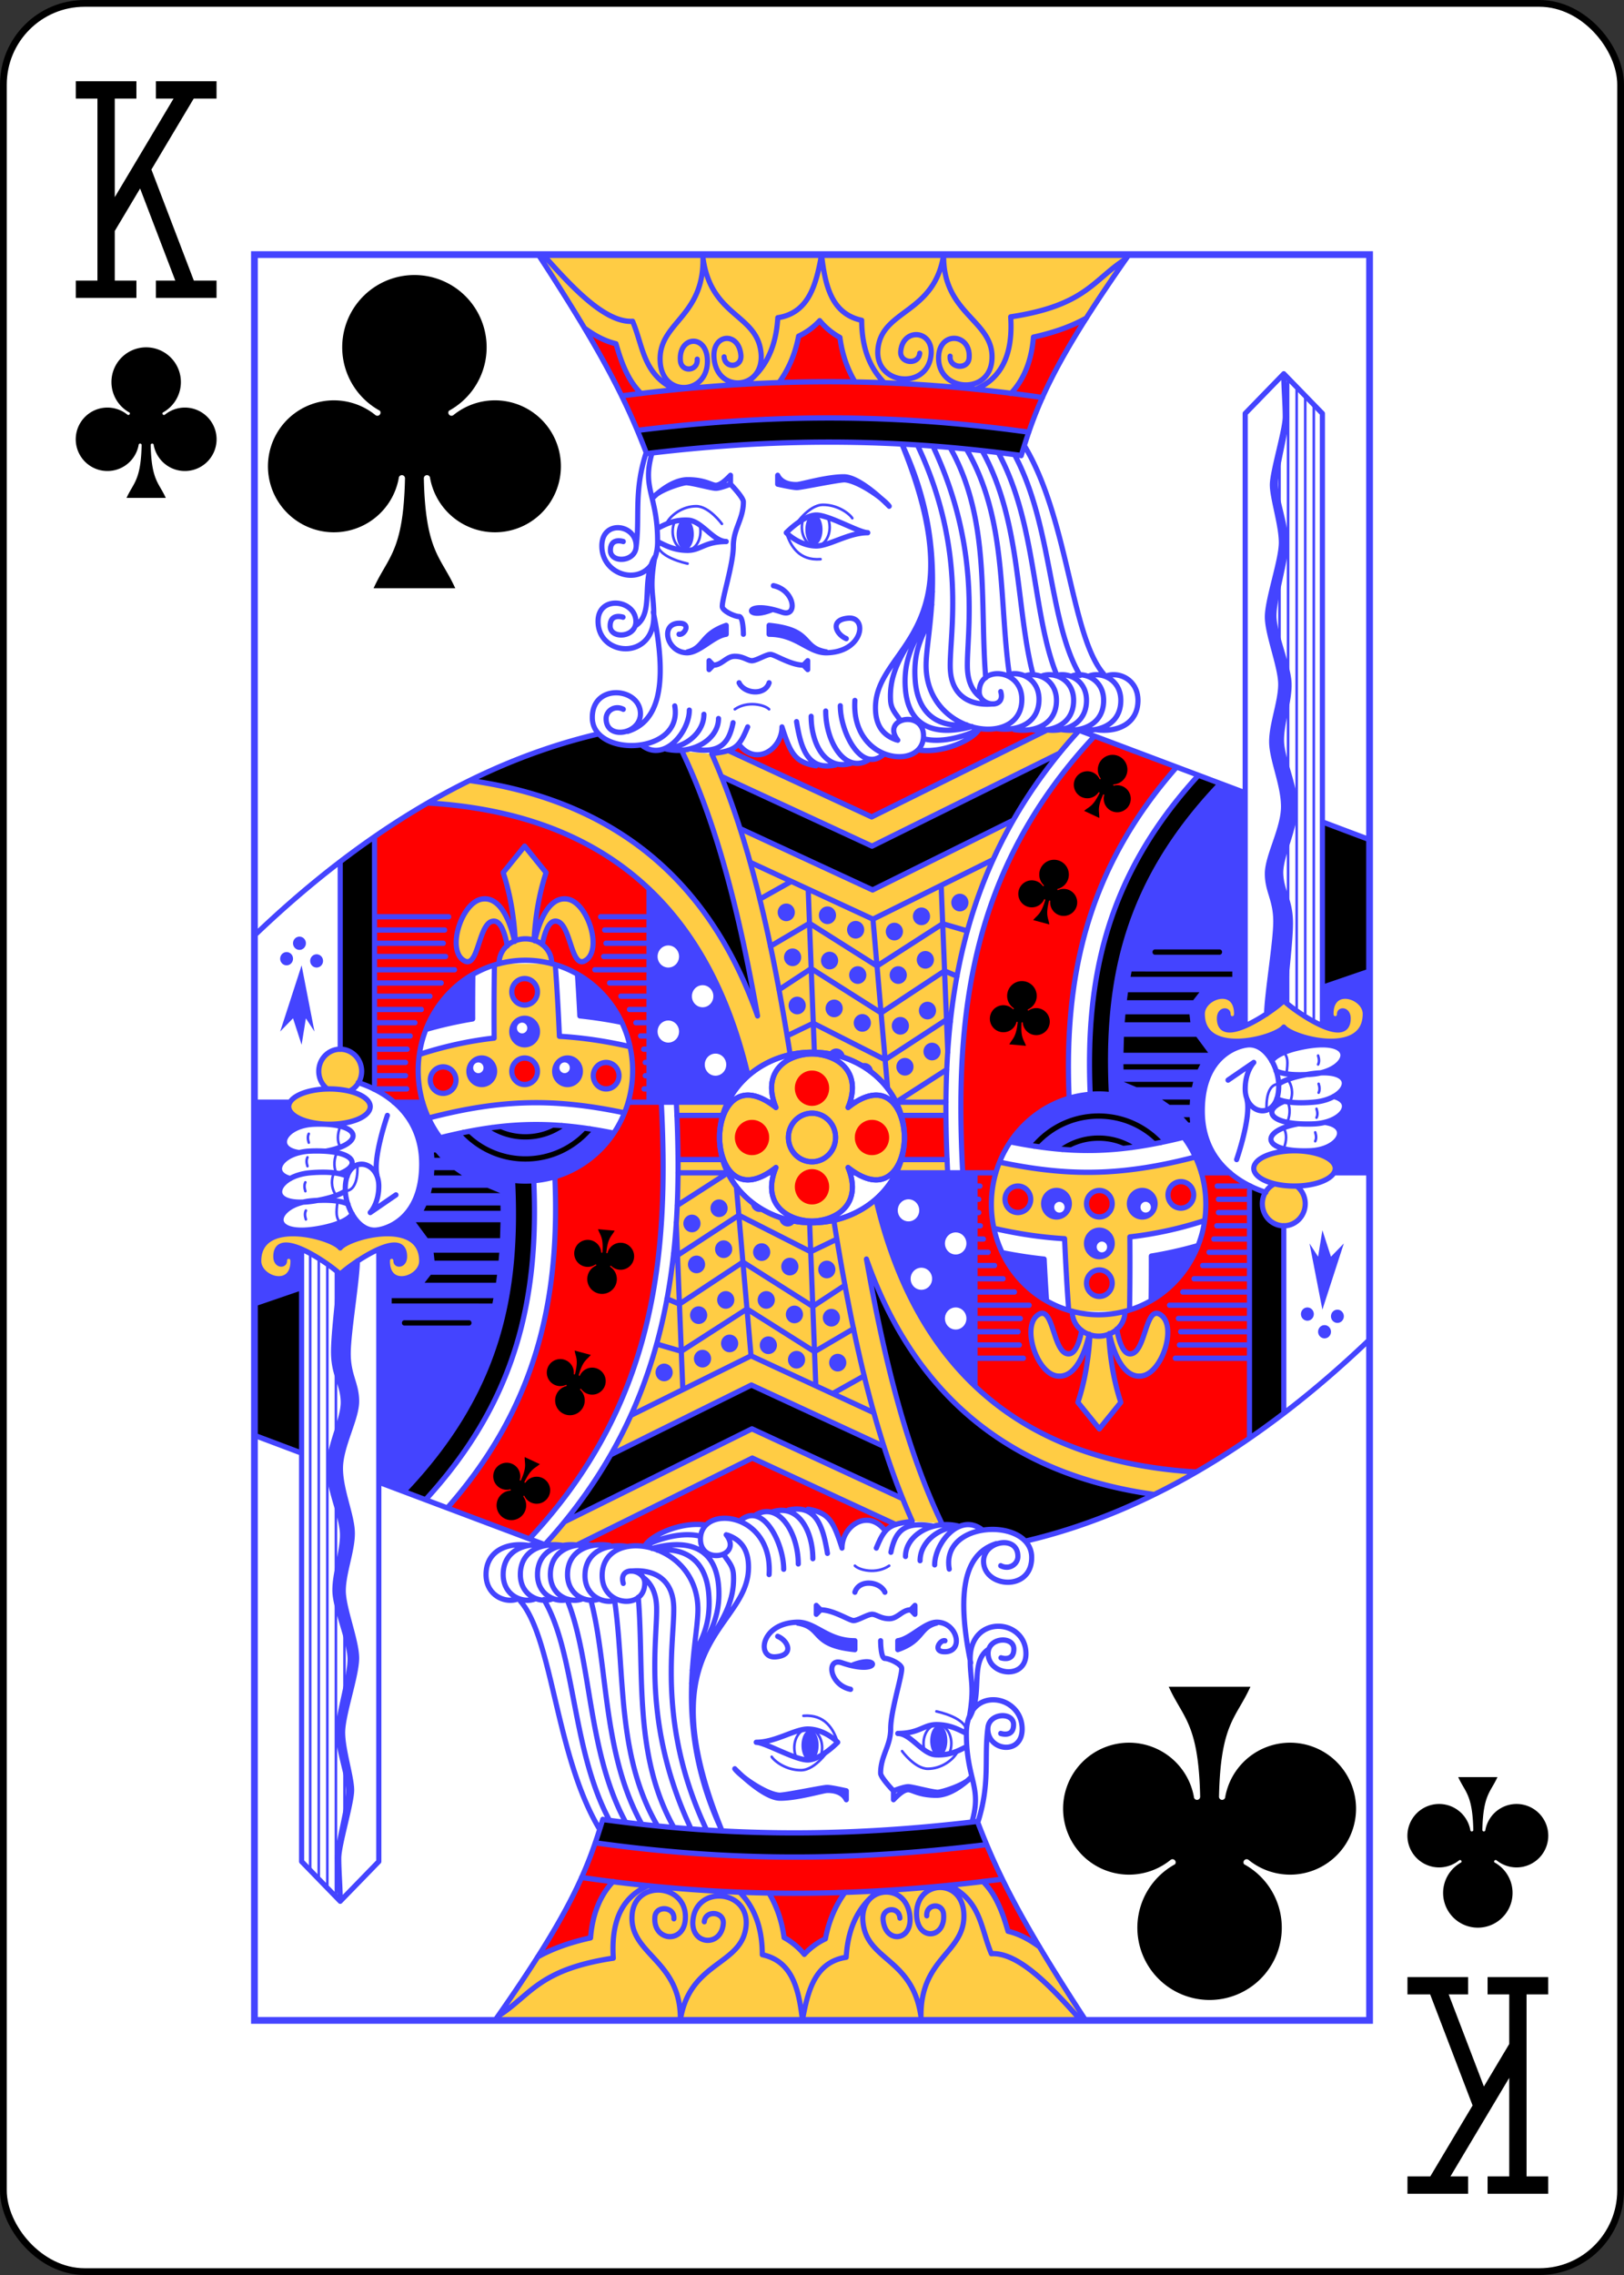 <svg xmlns="http://www.w3.org/2000/svg" xmlns:xlink="http://www.w3.org/1999/xlink" width="240" height="336" viewBox="-120 -168 240 336" preserveAspectRatio="none" class="card"><rect x="-120" y="-168" width="240" height="336" fill="#333333" stroke="none"/><defs><path id="i" d="M-82.4-130.4H82.4v260.8H-82.4z"/></defs><symbol id="h" viewBox="-500 -500 1000 1000" preserveAspectRatio="xMinYMid"><path d="M-285-460h200m-100 0v920m-100 0h200M85-460h200m-100 20l-355 595M85 460h200m-100-20L-10-70" stroke="#000" stroke-width="80" stroke-linecap="square" stroke-miterlimit="1.5" fill="none"/></symbol><symbol id="a" viewBox="-600 -600 1200 1200" preserveAspectRatio="xMinYMid"><path d="M30 150c5 235 55 250 100 350h-260c45-100 95-115 100-350a10 10 0 00-20 0 210 210 0 11-74-201 10 10 0 0014-14 230 230 0 11220 0 10 10 0 0014 14 210 210 0 11-74 201 10 10 0 00-20 0z"/></symbol><symbol id="b" preserveAspectRatio="none" viewBox="0 0 1300 2000"><path fill="#FC4" d="M315.885 799.273c-12.563 0-24.692 1.854-36.106 5.372-.482 27.81-.564 55.372-.33 82.757-30.264 3.329-59.226 9.71-87.205 18.668a120.565 120.565 0 00-1.36 18.203c0 19.373 4.408 37.715 12.397 53.82 85.715-21.842 147.417-22.492 227.926-6.011 6.3-14.68 9.678-30.85 9.678-47.809 0-9.418-1.041-18.593-3.1-27.3-28.568-6.29-55.928-10.094-82.244-11.602-1.17-27.086-2.756-54.122-4.695-81.094-11.012-3.261-22.783-5.004-34.961-5.004zM315 865a15 15 0 0115 15 15 15 0 01-15 15 15 15 0 01-15-15 15 15 0 0115-15zm-50 45a15 15 0 0115 15 15 15 0 01-15 15 15 15 0 01-15-15 15 15 0 0115-15zm100 0a15 15 0 0115 15 15 15 0 01-15 15 15 15 0 01-15-15 15 15 0 0115-15zm-79.758-106.8a30.653 27.5 0 01-.01-.7 30.653 27.5 0 0130.653-27.5 30.653 27.5 0 0130.653 27.5 30.653 27.5 0 01-.011.741m-43.191-25.277C300.166 763.716 289.4 725.934 265 730c-23.937 3.99-41.64 59.017-20 70 16.945 8.6 16.09-46.873 35-45 9.353.926 13.58 21.494 14.691 28.027m31.247-6.473c1.508-26.148 5.676-51.77 14.062-76.554l-25-30-25 30c8.45 24.97 12.617 50.79 14.095 77.143m31.47 4.447c1.424-7.679 5.688-25.724 14.435-26.59 18.91-1.873 18.055 53.6 35 45 21.64-10.983 3.937-66.01-20-70-24.002-4-34.812 32.494-38.175 47.247m365.23 188.69c16.95-40.089-11.834-60.111-42.055-60.699-30.221.588-59.004 20.61-42.055 60.7-45-34.548-65.376 2.234-65.636 34.062.26 31.828 20.636 68.61 65.636 34.062-16.95 40.09 11.834 60.112 42.055 60.7 30.221-.588 59.004-20.61 42.055-60.7 45 34.548 65.376-2.234 65.636-34.062-.26-31.828-20.636-68.61-65.636-34.062zm-66.723-55.4c-1.29-7.872-2.6-15.7-3.928-23.484a3706.93 3706.93 0 013.942 23.478zm124.392 49.792l56.495-.442c.753-109.529 18.217-216.806 78.238-318.928l-163.814 78.676-154.502-69.477c-9.748-29.54-20.638-57.824-32.993-84.678l-34.474-2.597c41.32 84.043 67.265 185.872 87.853 299.418-30.211-83.707-76.692-146.8-135.994-190.55-57.095-42.12-124.884-65.966-198.717-76.392-16.482 7.738-33.214 16.435-49.742 25.71 182.002 10.663 321.309 95.861 372.763 308.34C635 890 711.037 893.67 749.724 960.328zM609.779 823.213c.129.657.26 1.311.387 1.969-.128-.658-.259-1.312-.387-1.97zm3.334 17.41c.19 1.013.378 2.032.567 3.047-.19-1.015-.377-2.034-.567-3.047zm2.694 14.621c.35 1.93.7 3.861 1.048 5.797-.347-1.937-.698-3.866-1.048-5.797zm1.722 9.6zm597.39 190.095A25 25 0 011225 1075a25 25 0 01-25 25 25 25 0 01-25-25 25 25 0 0114.28-22.585M1260 1035a47.5 20 0 01-47.5 20 47.5 20 0 01-47.5-20 47.5 20 0 0147.5-20 47.5 20 0 0147.5 20zm-155-175c0-20 40-32.707 40 0 0 7.453-10 7.533-10 0 0-5-9.929-5.124-10 5-.247 35 65-10 75-20 10 10 75.247 55 75 20-.071-10.124-10-10-10-5 0 7.533-10 7.453-10 0 0-32.707 40-20 40 0 0 50-85 27.6-95 15-10 12.6-95 35-95-15zM961.508 538.87l-37.137-.566-204.799 98.606-166.841-75.38c-4.21 1.509-10.029 2.485-17.731 3.47l9.177 25.88L720 670l218.71-105.451a597.147 597.147 0 0122.798-25.678zM314.675-24.08c55.011 81.034 88.648 134.92 113.4 184.046 187.308-23.752 340.516-19.214 490.886 1.272 18.165-39.343 46.776-87.05 102.705-164.126M806.262 960H748.01l6.217 15h51.22zm-254.3 0h-59.367l-.096 15h52.346z"/></symbol><symbol id="c" preserveAspectRatio="none" viewBox="0 0 1300 2000"><path fill="red" d="M330 835a15 15 0 01-15 15 15 15 0 01-15-15 15 15 0 0115-15 15 15 0 0115 15zm0 90a15 15 0 01-15 15 15 15 0 01-15-15 15 15 0 0115-15 15 15 0 0115 15zm-95 10a15 15 0 01-15 15 15 15 0 01-15-15 15 15 0 0115-15 15 15 0 0115 15zm190-5a15 15 0 01-15 15 15 15 0 01-15-15 15 15 0 0115-15 15 15 0 0115 15zm-285.18 15.306c7.62 3.718 15.84 8.658 23.19 14.922l33.177-.048c-3.453-11.246-5.302-23.36-5.302-35.906 0-58.338 39.964-107.342 94.009-121.128l.348.054a23.32 23.32 0 01-.01-.7c0-7.817 3.636-14.872 9.466-19.676-1.117-6.33-5.345-26.898-14.698-27.824-18.91-1.873-18.055 53.6-35 45-21.64-10.983-3.937-66.01 20-70 24.4-4.067 35.167 33.716 38.336 47.964l.76-.82C302.615 750.79 298.448 724.97 290 700l25-30 25 30c-8.386 24.785-12.554 50.406-14.062 76.554l.887.693C330.188 762.494 340.998 726 365 730c23.937 3.99 41.64 59.017 20 70-16.945 8.6-16.09-46.873-35-45-8.747.866-13.011 18.911-14.708 26.302 6.748 4.751 11.246 12.503 11.246 21.198 0 0-.004.494.335.738 54.217 13.901 94.012 62.821 94.012 121.036 0 12.296-1.775 24.178-5.178 35.564l24.589.162-.035-241.332c-67.1-62.058-155.93-91.59-258.1-97.65-21.19 11.91-42.062 24.819-62.295 38.421L140 940zM600.074 1000a20 20 0 01-20 20 20 20 0 01-20-20 20 20 0 0120-20 20 20 0 0120 20zM670 944.17a20 20 0 01-20 20 20 20 0 01-20-20 20 20 0 0120-20 20 20 0 0120 20zm-177.721 30.287c.903 16.641 1.104 34.162 1.149 50.803l53.45-.34c-3.026-7.746-4.5-16.506-4.568-24.92.07-8.615 1.614-17.593 4.745-25.429m402.44-18.974c-40.89 11.85-72.976 43.679-85.452 84.269l-38.424.127c-9.314-175.275 7.103-342.09 153.56-494.674l95.939 35.134C968.125 698.475 943.888 822.19 949.495 955.597zM869.19 535.838l55.182 2.466-204.799 98.606-167.212-75.257c4.802-1.49 8.364-3.585 12.054-6.76C585 580 615 560 615 535c10 30 15 40 39.615 43.97 28.318-1.169 56.271-2.887 77.742-14.417 16.018 6.956 33.705 5.118 42.247-4.035 29.608 4.696 64.647-11.968 69.86-23.703 8.365 1.277 17.09 1.043 24.725-.977zM385.068 83.802c10.924 7.535 23.025 14.09 36.414 17.193 3.266 10.612 6.91 23.054 14.428 36.764 3.726 6.796 8.658 13.439 14.082 19.652 56.069-6.631 109.767-10.662 161.315-12.313 10.983-14.435 19.108-32.141 23.045-52.675 9.534-4.369 17.877-10.464 24.628-17.581 6.334 7.51 14.316 14.094 23.585 19.026 2.55 19.152 8.806 36.11 17.092 50.458 62.52.996 122.87 5.51 182.229 12.897a76.748 76.748 0 003.278-3.56c13.509-15.578 21.044-36.194 22.98-60.172 26.421-5.61 46.23-13.179 61.298-20.946-37.415 57.321-54.087 93.091-66.473 127.903-140.51-18.324-283.074-22.316-457.022-2.241-15.705-36.131-34.098-70.825-60.88-114.405z"/></symbol><symbol id="d" preserveAspectRatio="none" viewBox="0 0 1300 2000"><path fill="#44F" d="M1200 135c-.037 15.315 1.717 33.768 1.717 48.768s-15 62.052-15 77.052c0 15 10.484 45.412 10.484 65.412 0 20-16.306 64.104-16.306 84.104s15.558 56.307 15.558 76.307-10.558 45-10.558 65 13.841 48.62 13.841 73.62c0 25-18.841 55.895-18.841 75.895 0 20 9.812 29.178 9.812 54.178 0 23.257-10.175 80.864-10.748 104.863l20.45-14.576c1.907-27.812 7.83-71.454 7.3-90.894-.682-24.991-10.74-33.899-11.285-53.891-.546-19.993 17.448-51.39 16.765-76.381-.682-24.99-15.302-53.224-15.847-73.217-.546-19.992 9.327-45.27 8.781-65.263-.546-19.993-17.089-55.86-17.635-75.852-.545-19.993 14.552-64.527 14.006-84.52-.546-19.992-11.856-50.105-12.265-65.1-.41-14.994 13.301-62.438 12.892-77.433-.41-14.994-2.675-33.393-3.121-48.072zM652.26 294.03a10 17.5 0 00-10 17.5 10 17.5 0 0010 17.5 10 17.5 0 0010-17.5 10 17.5 0 00-10-17.5zm-150.045 5.173a10 17.5 0 00-10 17.5 10 17.5 0 0010 17.5 10 17.5 0 0010-17.5 10 17.5 0 00-10-17.5zM550 420c-30 10-25 25-45 30l-.535.986C519.068 450.964 535 432.1 550 430v-10zm50 0v10c32.317 0 45.72 21.485 67.297 20.986l-.791-.986c-29.558-5-14.408-25-66.506-30zm526 179.06c-110.185 112.445-133.558 223.165-127.121 352.563 49.77 5.739 90.761 41.014 104.746 88.152l33.434.155C1119.776 1025.488 1105 1003.42 1105 970c0-65 45-75 55-75 10.714 0 19.736 7.646 25.88 18.133 3.557-5.198 14.418-10.99 32.491-14.863 66.707-14.295 60.623 22.505 20.53 29.048 36.973-3.506 38.854 15.323 19.52 26.08 21.322 5.563 13.379 23.555-10.728 29.428 31.24 4.096 17.127 31.041-17.062 32.983 17.353 3.767 29.369 10.888 29.369 19.191 0 1.834-.586 3.61-1.627 5.148l41.627-.119V662.668l-55-20.164-.103 230.912c16.05 6.826 30.218 7.928 30.103-8.416-.071-10.124-10-10-10-5 0 7.533-10 7.453-10 0 0-32.707 40-20 40 0 0 50-85 27.6-95 15-4.206 5.3-21.68 12.326-40.516 14.977-.269.037-.538.075-.808.11-1.133.152-2.27.293-3.408.411C1130.54 893.06 1105 887.408 1105 860c0-20 40-32.707 40 0 0 7.453-10 7.533-10 0 0-5-9.929-5.124-10 5-.114 16.128 13.68 15.268 29.783 8.55L1155 609.21l-29-10.148zm112.9 328.258c-1.969.187-4.01.42-6.181.739a73.72 73.72 0 006.181-.739zm-778.726-208.73L459.896 960l90.754.072 24.672-30.822c-22.643-93.147-62.25-161.868-115.148-210.662zm362.207 5.328a10 10 0 00-10 10 10 10 0 0010 10 10 10 0 0010-10 10 10 0 00-10-10zM620 735a10 10 0 00-10 10 10 10 0 0010 10 10 10 0 0010-10 10 10 0 00-10-10zm48.03 3.283a10 10 0 00-10 10 10 10 0 0010 10 10 10 0 0010-10 10 10 0 00-10-10zm109.605 1.233a10 10 0 00-10 10 10 10 0 0010 10 10 10 0 0010-10 10 10 0 00-10-10zm-76.764 15.19a10 10 0 00-10 10 10 10 0 0010 10 10 10 0 0010-10 10 10 0 00-10-10zm45.154 2.052a10 10 0 00-10 10 10 10 0 0010 10 10 10 0 0010-10 10 10 0 00-10-10zM52.5 772.5A7.5 7.5 0 0045 780a7.5 7.5 0 007.5 7.5A7.5 7.5 0 0060 780a7.5 7.5 0 00-7.5-7.5zm430 10c6.904 0 12.5 5.596 12.5 12.5s-5.596 12.5-12.5 12.5S470 801.904 470 795s5.596-12.5 12.5-12.5zm144.889 3.402a10 10 0 00-10 10 10 10 0 0010 10 10 10 0 0010-10 10 10 0 00-10-10zm154.761 2.875a10 10 0 00-10 10 10 10 0 0010 10 10 10 0 0010-10 10 10 0 00-10-10zm-111.658.82a10 10 0 00-10 10 10 10 0 0010 10 10 10 0 0010-10 10 10 0 00-10-10zM37.5 790a7.5 7.5 0 00-7.5 7.5 7.5 7.5 0 007.5 7.5 7.5 7.5 0 007.5-7.5 7.5 7.5 0 00-7.5-7.5zm35 2.5A7.5 7.5 0 0065 800a7.5 7.5 0 007.5 7.5A7.5 7.5 0 0080 800a7.5 7.5 0 00-7.5-7.5zM55 805l-25 75 15-15 10 30 5-30 10 15-15-75zm648.334 1.018a10 10 0 00-10 10 10 10 0 0010 10 10 10 0 0010-10 10 10 0 00-10-10zm47.207 0a10 10 0 00-10 10 10 10 0 0010 10 10 10 0 0010-10 10 10 0 00-10-10zm-373.895 9.003c.997 15.698 1.91 31.455 2.725 47.22 15.947 1.634 32.21 4.045 48.733 7.034a125.276 125.276 0 00-51.458-54.254zm-122.117.417c-24.402 13.713-43.634 35.35-54.459 61.779 17.57-4.566 35.727-8.57 54.344-11.54-.036-16.673.014-33.4.115-50.24zM522.5 827.5c6.904 0 12.5 5.596 12.5 12.5s-5.596 12.5-12.5 12.5S510 846.904 510 840s5.596-12.5 12.5-12.5zm110.227 13a10 10 0 00-10 10 10 10 0 0010 10 10 10 0 0010-10 10 10 0 00-10-10zm43.103 3.285a10 10 0 00-10 10 10 10 0 0010 10 10 10 0 0010-10 10 10 0 00-10-10zm108.783 2.463a10 10 0 00-10 10 10 10 0 0010 10 10 10 0 0010-10 10 10 0 00-10-10zm-75.943 13.957a10 10 0 00-10 10 10 10 0 0010 10 10 10 0 0010-10 10 10 0 00-10-10zm44.336 3.285a10 10 0 00-10 10 10 10 0 0010 10 10 10 0 0010-10 10 10 0 00-10-10zM315 865a15 15 0 00-15 15 15 15 0 0015 15 15 15 0 0015-15 15 15 0 00-15-15zm167.5 2.5c6.904 0 12.5 5.596 12.5 12.5s-5.596 12.5-12.5 12.5S470 886.904 470 880s5.596-12.5 12.5-12.5zm-170.459 2.441a6.026 6.074 0 016.027 6.075 6.026 6.074 0 01-6.027 6.074 6.026 6.074 0 01-6.025-6.074 6.026 6.074 0 016.025-6.075zm477.91 22.694a10 10 0 00-10 10 10 10 0 0010 10 10 10 0 0010-10 10 10 0 00-10-10zm-111.658 6.568a10 10 0 00-9.106 5.867l19.084 4.784a10 10 0 00.022-.65 10 10 0 00-10-10zM537.5 905c6.904 0 12.5 5.596 12.5 12.5s-5.596 12.5-12.5 12.5-12.5-5.596-12.5-12.5 5.596-12.5 12.5-12.5zm220.842 4.877a10 10 0 00-10 10 10 10 0 0010 10 10 10 0 0010-10 10 10 0 00-10-10zM265 910a15 15 0 00-15 15 15 15 0 0015 15 15 15 0 0015-15 15 15 0 00-15-15zm100 0a15 15 0 00-15 15 15 15 0 0015 15 15 15 0 0015-15 15 15 0 00-15-15zm-3.393 4.941a6.026 6.074 0 016.026 6.075 6.026 6.074 0 01-6.026 6.074 6.026 6.074 0 01-6.027-6.074 6.026 6.074 0 016.027-6.075zM261.025 915a6.026 6.074 0 016.028 6.074 6.026 6.074 0 01-6.028 6.074 6.026 6.074 0 01-6.025-6.074 6.026 6.074 0 016.025-6.074zm450.108.623a10 10 0 00-5.623 1.732l15.465 10.043a10 10 0 00.158-1.775 10 10 0 00-10-10zm-385.545 69.748c-33.881.246-68.068 5.053-108.615 14.904 22.598 29.84 58.517 48.998 98.912 48.998 42.75 0 80.488-21.459 102.834-54.234-33.579-6.552-63.236-9.885-93.131-9.668z"/></symbol><symbol id="e" preserveAspectRatio="none" viewBox="0 0 1300 2000"><path d="M672.932 185.05c-70.695-.11-145.242 4.246-226.6 14.096l10.719 26.286c165.82-19.488 302.234-15.744 436.89 2.144l8.82-26.431c-74.536-10.106-149.708-15.969-229.83-16.094zm-271.56 357.745C349.5 554.56 299.722 572.465 251.728 595.4c73.92 10.384 141.709 34.23 198.804 76.352 59.302 43.75 105.783 106.842 135.994 190.549-20.588-113.546-46.532-215.375-87.853-299.418L425 555zm537.196 21.969L720 670l-175.822-79.121 21.851 59.182 154.614 69.574 163.99-78.96zm161.953 24.988c-107.836 114.296-132.03 230.929-126.2 361.334l24.765.594c-6.643-129.457 16.73-240.176 127.053-352.534zM1245 642.299v187.726l55-18.357V662.613zM139.914 659.406c-13.638 9.143-39.99 28.348-39.99 28.348L100 900c13.807 0 25 11.193 25 25 0 4.94-1.431 9.543-4.184 13.057 5.065 1.28 12.006 3.796 19.5 7.492L140 940zM1050 787c-4.057-.057-4.057 6.057 0 6h75c4.057.057 4.057-6.057 0-6zm-27.457 25l-1.14 6H1140v-6zm-4.174 23.5l-1.242 9h77.267l7.237-9zm-2.996 25l-.814 9h76.51l-1.036-9zm-1.726 25.5l-.493 18h98.631l-13.719-18zm-.602 31l.133 6h86.402l3.067-6zm.447 20l14.803 6h64.621l1.395-6zm44.559 20l8.865 6h23.383l.357-6zm25.17 20l5.52 6h2.034l-.543-6zm-725.149 6.648a3 3 0 00-1.603.53c-11.457 7.662-25.357 12.095-40.584 12.095-13.727 0-26.375-3.604-37.13-9.927a3 3 0 10-3.04 5.172c11.669 6.86 25.39 10.755 40.17 10.755 16.394 0 31.485-4.793 43.92-13.109a3 3 0 00-1.733-5.516zm33.12 3.672a3 3 0 00-2.297 1.055c-17.731 20.208-43.762 32.898-73.01 32.898-27.389 0-51.952-11.127-69.528-29.136a3 3 0 10-4.294 4.19c18.666 19.126 44.806 30.946 73.822 30.946 30.985 0 58.688-13.478 77.52-34.941a3 3 0 00-2.214-5.012z"/></symbol><symbol id="f" preserveAspectRatio="none" viewBox="0 0 1300 2000"><path stroke="#44F" stroke-linecap="round" stroke-linejoin="round" stroke-width="6" fill="none" d="M522.9 3.48c9.296 67.906 63.934 63.431 67.753 108.843 3.44 40.92-51.646 45.49-54.872 4.551-2.18-27.669 29.204-29.893 31.355-2.6 1.076 13.646-18.521 15.271-19.597 1.625M522.9 3.48c1.458 68.558-53.17 73.145-49.829 118.597 3.012 40.956 58.098 36.388 54.872-4.551-2.18-27.67-33.506-24.692-31.355 2.6 1.075 13.647 20.672 12.021 19.597-1.625M803.52.008c-1.617 68.432 60.021 74.375 56.2 119.752-3.445 40.92-65.7 35.011-62.012-5.887 2.493-27.641 37.895-23.901 35.436 3.364-1.23 13.633-23.377 11.53-22.147-2.102M803.499.01c-10.65 67.57-72.303 61.812-76.662 107.136-3.931 40.874 58.324 46.784 62.012 5.886 2.493-27.641-32.977-30.629-35.436-3.363-1.229 13.633 20.918 15.735 22.148 2.102m106.2 45.593a85.325 85.325 0 003.403-3.7c13.509-15.579 21.044-36.194 22.98-60.173 26.421-5.61 46.23-13.179 61.856-21.684M840.764 152.61c27.817-11.555 43.905-36.165 40.852-82.081 88.422-13.035 96.24-42.478 134.5-65.724M384.638 83.186c11.354 8.151 23.455 14.705 36.844 17.809 3.266 10.612 6.91 23.054 14.428 36.764 3.726 6.796 8.658 13.439 14.82 19.612m39.927-4.327c-37.886-17.634-37.174-48.547-49.762-77.464C408.942 77.337 370.459 37.367 336.36-.2M611.364 145.18c10.926-14.516 19.051-32.222 22.988-52.756 9.534-4.369 17.877-10.464 24.628-17.581 6.334 7.51 14.316 14.094 23.585 19.026 2.55 19.152 8.806 36.11 17.69 50.523M661.111 0c-6.223 34.596-15.096 66.138-50.99 71.52-2.111 36.653-16.567 59.958-38.31 75.358m162.659-1.506c-16.468-16.293-26.507-38.786-26.526-70.919C672.417 66.93 665.354 34.91 661.11 0c0 0 0 0 0 0m358.307.214c-89.106 123.154-107.6 170.487-125.54 227.524M331.33.603c68.226 101.788 100.048 158.581 125.86 224.922m-10.86-26.378c173.564-21.015 316.128-17.023 456.431 1.998m-445.71 24.287c165.82-19.487 302.233-15.744 436.89 2.144m-465.813-67.541c187.254-23.822 340.462-19.284 490.61 1.876M-.064 771.261C113.128 665.908 248.105 577.56 401.37 542.797M1155 609.634l-195.606-71.563M1300 662.683l-55-20.122M924.37 538.304L719.572 636.91l-167.299-75.284m-8.096 29.254L720 670l218.568-105.237M566.03 650.06l154.613 69.575 163.99-78.959m-306.737 47.621l143.174 64.428 140.143-67.477m-214.159 72.159l78.749 48.386 76.56-47.889m-153.298 50.762l81.47 50.196 74.01-47.518m-153.05 59.26l83.773 41.327 71.53-45.383m-6.209-152.11l7.728 189.335M625.965 709.928l-36.854 20.102m57.944 27.377l-45.62 26.06m47.63 25.2l-37.577 23.997m40.006 37.94l-30.533 14.272m181.402-126.972l28.807 8.172m-24.372 100.472l4.647 2.217m-6.9-57.421l14.644 6.01M605.783 960h-6.5m101.434 0h-6.5M460 960V718.46m-19.115 205.814a125 125 0 01-125 125 125 125 0 01-125-125 125 125 0 01125-125 125 125 0 01125 125v0m520.623-385.403c-145.539 154.928-162.504 326.349-153.32 501.125m17.516-.01c-9.399-175.268 7.018-342.083 153.724-494.567M949.775 955.53c-5.886-133.341 18.35-257.056 125.322-375.043M999.086 951.68c-6.644-129.456 16.73-240.175 127.053-352.533M974.32 951.087c-5.83-130.406 18.365-247.04 126.201-361.336M677.5 1000a27.5 27.5 0 01-27.5 27.5 27.5 27.5 0 01-27.5-27.5 27.5 27.5 0 0127.5-27.5 27.5 27.5 0 0127.5 27.5v0m14.555-34.062c16.95-40.09-11.834-60.112-42.055-60.7-30.221.588-59.004 20.61-42.055 60.7-45-34.548-65.376 2.234-65.636 34.062.26 31.828 20.636 68.61 65.636 34.062-16.95 40.09 11.834 60.112 42.055 60.7 30.221-.588 59.004-20.61 42.055-60.7 45 34.548 65.376-2.234 65.636-34.062-.26-31.828-20.636-68.61-65.636-34.062v0M498.674 562.882c41.32 84.043 67.265 185.873 87.853 299.419-30.211-83.707-76.692-146.8-135.994-190.55-57.095-42.12-124.885-65.967-199.253-76.037M196.201 960h-33.547M140 659.363V940m-40-252.22V900m1114.918 154.94A25 25 0 011225 1075v0a25 25 0 01-25 25 25 25 0 01-25-25 25 25 0 0114.28-22.585m-10.206 9.77c-22.951-7.14-74.074-30.022-74.074-92.185 0-65 45-75 55-75 20 0 34.105 26.642 34.105 46.642 0 40-39.105 33.772-39.105 3.358 0-20 10-30 10-30l-30 20m125 100a47.5 20 0 01-47.5 20 47.5 20 0 01-47.5-20 47.5 20 0 0147.5-20 47.5 20 0 0147.5 20v0m-66.15-95.558c5.602-3.558 14.335-6.91 26.15-9.442v0c70-15 59.845 26.263 15 30-21.683 1.807-36.039-.242-43.223-4.09m66.388-2.42c25.295 6.414 10.023 30.032-24.04 31.152-50.433 1.66-60.462-15.413-33.334-25.698m46.744 23.89c31.398 4.088 17.286 31.033-17.147 32.232-56.677 1.973-59.351-22.55-13.184-30.638m-31.246-70.983c3.48-5.51 14.34-11.303 32.413-15.175v0c70-15 59.845 26.263 15 30-20.954 1.746-35.065-.109-42.474-3.709m-33.8 32.761c5 20-12.097 67.678-12.097 67.678m10-151.572V180l45-45 45 45v693.428M1105 860c0-20 40-32.707 40 0 0 7.453-10 7.533-10 0 0-5-9.929-5.124-10 5-.247 35 65-10 75-20 10 10 75.247 55 75 20-.071-10.124-10-10-10-5 0 7.533-10 7.453-10 0 0-32.707 40-20 40 0 0 50-85 27.6-95 15-10 12.6-95 35-95-15v0m95.408-14.376c1.907-27.812 7.833-71.455 7.302-90.895-.682-24.991-10.74-33.899-11.286-53.891-.546-19.993 17.447-51.39 16.765-76.381-.682-24.99-15.3-53.223-15.846-73.216-.546-19.992 9.326-45.271 8.78-65.264-.545-19.992-17.088-55.86-17.634-75.852-.546-19.993 14.55-64.526 14.005-84.519-.546-19.992-11.856-50.106-12.266-65.1-.409-14.994 13.302-62.439 12.892-77.433-.409-14.995-2.673-33.394-3.12-48.073-.037 15.315 1.716 33.768 1.716 48.768s-15 62.053-15 77.053 10.484 45.41 10.484 65.41-16.305 64.106-16.305 84.106 15.558 56.305 15.558 76.305c0 20-10.558 45-10.558 65s13.842 48.62 13.842 73.62c0 25-18.842 55.896-18.842 75.896s9.811 29.179 9.811 54.179c0 23.256-10.174 80.862-10.747 104.861M203.405 977.834c85.59-21.582 147.293-22.233 227.62-5.818m-151.22-167.301c-.507 27.74-.59 55.303-.357 82.688-30.264 3.329-59.224 9.71-87.14 18.529m158.42-101.64c2.057 26.957 3.642 53.992 4.812 81.079 26.316 1.507 53.677 5.313 82.16 11.718m-220.475 103.075c76.072-18.432 129.859-19.103 201.3-5.165M254.643 815.47c-.216 16.81-.266 33.535-.23 50.209a487.217 487.217 0 00-54.477 11.922m228.236-8.057c-16.592-3.257-32.855-5.668-48.802-7.303-.814-15.764-1.727-31.52-2.813-47.256M330 880a15 15 0 01-15 15 15 15 0 01-15-15 15 15 0 0115-15 15 15 0 0115 15v0m0-45a15 15 0 01-15 15 15 15 0 01-15-15 15 15 0 0115-15 15 15 0 0115 15v0m0 90a15 15 0 01-15 15 15 15 0 01-15-15 15 15 0 0115-15 15 15 0 0115 15v0m-50 0a15 15 0 01-15 15 15 15 0 01-15-15 15 15 0 0115-15 15 15 0 0115 15v0m-45 10a15 15 0 01-15 15 15 15 0 01-15-15 15 15 0 0115-15 15 15 0 0115 15v0m145-10a15 15 0 01-15 15 15 15 0 01-15-15 15 15 0 0115-15 15 15 0 0115 15v0m45 5a15 15 0 01-15 15 15 15 0 01-15-15 15 15 0 0115-15 15 15 0 0115 15v0M285.242 803.2a30.653 27.5 0 01-.01-.7 30.653 27.5 0 0130.653-27.5 30.653 27.5 0 0130.653 27.5v0a30.653 27.5 0 01-.011.741m-43.191-25.277C300.166 763.716 289.4 725.934 265 730c-23.937 3.99-41.64 59.017-20 70 16.945 8.6 16.09-46.873 35-45 9.353.926 13.58 21.494 14.691 28.027m9.404-5.884l.001.024m21.842-.613c1.508-26.148 5.676-51.77 14.062-76.554l-25-30-25 30c8.45 24.97 12.617 50.79 14.095 77.143m21.842-.573l.001-.016m9.627 5.036c1.424-7.679 5.688-25.724 14.435-26.59 18.91-1.873 18.055 53.6 35 45 21.64-10.983 3.937-66.01-20-70-24.002-4-34.812 32.494-38.175 47.247M177.595 945h-38.54m37.12-15H140m36.207-15H140m38.04-15H140m41.582-15H140m47.125-15H140m54.607-15H140m64.61-15H140m77.781-15H140m93.264-15H140m82.865-15H140m80.217-15H140m81.762-15H140m86.447-15H140m320 195h-5.826M460 930h-4.406M460 915h-4.436M460 900h-6.271M460 885h-9.813M460 870h-15.338M460 855h-22.81M460 840h-32.813M460 825h-46.006M460 810h-63.174M460 795h-52.885M460 780h-50.217M460 765h-51.762M460 750h-56.447M1300 1040h-41.57M1245 830l55-18.333M865.54 536.833c25.59 3.759 49.27-7.043 49.105-33.284-.15-23.912-23.267-33.144-37.899-27.026m9.148 61.488c25.59 3.76 49.271-7.042 49.106-33.284-.146-23.15-21.819-32.54-36.477-27.563m7.371 60.847c25.59 3.76 49.271-7.042 49.106-33.284-.15-23.911-23.267-33.143-37.9-27.026m3.794 60.31c25.59 3.76 49.271-7.042 49.106-33.284-.144-22.841-21.244-32.287-35.886-27.755m6.78 61.04c25.59 3.758 49.271-7.043 49.106-33.285-.15-23.911-23.267-33.143-37.9-27.026m8.794 60.31c25.59 3.76 49.271-7.042 49.106-33.284-.15-23.911-23.267-33.143-37.9-27.026m8.794 60.31c25.59 3.76 49.271-7.042 49.106-33.284-.15-23.911-23.268-33.143-37.9-27.026M754.94 214.828c58.346 120.263 27.11 213.532 28.094 252.465C785 545 895 560 894.644 503.55 894.424 468.549 845 465 845 495c-.589 16.604 31.333 20.568 25 0m-97.02-279.107c58.233 119.78 37.199 213.163 38.181 251.98.82 32.389 23.432 43.344 49.503 41.02m-69.663-291.94c57.746 119.272 39.18 212.217 40.16 250.92.414 16.366 6.392 27.259 15.57 33.732m-35.697-282.988c47.441 81.937 34.363 176.107 41.472 260.645m-22.431-258.908c47.681 79.353 37.62 170.363 49.93 254.646M848.35 222.124c45.916 80.088 39.247 178.28 59.153 252.778M867.13 224.324c44.888 80.252 39.318 181.402 67.872 251.109m-48.93-248.894c44.623 81.12 39.37 189.05 76.43 250.118M897.634 216.5C949.209 300.14 951.802 432.027 990 475m-215.476 86.152c29.688 4.062 64.727-12.602 70.476-24.1M755 215c91.368 218.51-34.006 227.8-30.938 300.888.846 20.14 10.938 29.112 24.223 33.687m31.67-1.194c21.554 5.252 48.56-2.6 66.068-11.3m-55.578-155.408c-9.302 47.96-51.779 73.173-48.878 123.24.654 11.282 7.62 16.12 11.394 23.114m36.736-131.546c-10.502 31.11-33.464 50.384-31.002 92.876 3.1 53.494 45.332 53.94 77.633 45.162M788.25 411.562c-8.796 19.553-20.033 35.141-18.104 68.44 2.595 44.79 31.606 55.443 59.939 52.572M700 505c-4.579 71.226 80 80 80 40 0-30-50-20-30 5m-67-39c0 30 24.833 77.835 51.13 54.58M666 517c0 35 22.575 70.896 49.356 55.678M649 523c0 30 16 62 46.421 53.226M632 529c5 30 13 56 45.453 49.033M615 535c10 30 15 40 39.615 43.97M575 535c-10 23.797-15.385 26.851-40 30m23-34.76c-5 23.798-15.547 35.286-48 29.76m31-34.519c0 23.797-30.579 41.478-61 34.519m27-44.038c0 23.797-28.117 58.868-54.413 40.422M490 511.204c10 55.525-95 58.796-96.084 14.009C392.943 484.997 450 490 450 520c0 23.643-40.818 30.224-40 5 .266-8.218 10-15 20-10m135 40c20 25 50 5 50-20m-91-14.278c0 20.171-20.534 37.882-45.319 38.572M463.466 224.87C451.463 265.442 470 272.05 470 325c0 55-65 45-65 5 0-30 40-25 40 0 0 18.405-30 20-30 5s15-10 15-10m26.513-100.172c-14.602 44.609-6.855 72.643-11.642 107.215m-15.187 78.65s-15-5-15 10 30 13.404 30-5c0-25-44.105-30.411-44.105-.411 0 40 64.421 44.718 65-5 .298-25.664-5.579-30.282 1.157-67.644-16.736 27.362.164 63.41-22.63 77.773M465 405c18.917 89.457 2.83 125.099-30 135m30-265s20-20 40-20 27.543 6.061 32.537 6.305C543.061 261.575 550 255 555 250v10s-12.053 4.663-17.053 4.663-26.044-5.808-34.179-6.305c-3.973-.243-32.224 8.037-38.768 16.642m275 10s-32.906-33.284-52.906-33.284-49.3 8.524-54.294 8.768c-5.524.27-17.8-.484-22.8-10.484v10s17.39 3.842 22.39 3.842 50.165-9.234 55.935-8.768C704.21 256.356 733.456 276.394 740 285m-185-25s15 15 15 20c0 20-11.716 30.41-11.716 50.41 0 20-13.284 59.59-12.873 68.285C545.646 403.689 560 410 565 410c5 0 5 20 5 20m35-55c25 5 28.974 36.325 10 30-45-15-45 10-12.537-2.463M530 460v10l5-5-5-5v0m115 0v10l-5-5 5-5v0m-110 5c10 0 15-10 25-10s15 5 20 5 16.568-7.126 21.568-7.126S625 465 640 465m-75 20c5.861 12.36 30 15 35 0M470 310c10-5 20-10 35.747-9.179C521.537 301.644 535 325 550 325c-25 0-30 10-45 10s-25-5-35-10m150-10s20-20 35-20 50 20 60 20c-22.347-.05-44.764 15-60 15-20 0-35-15-35-15M495 430c5.82 1.44 15-12.658 0-12.446-22.653.321-14.297 33.469 9.464 33.432C519.068 450.963 535 432.1 550 430v-10c-30 10-25 25-45 30m185-15c-12.38-5-19.673-21.471 2.428-23.217C715 410 710 450 667.297 450.986 645.72 451.484 632.317 430 600 430v-10c52.098 5 36.947 25 66.505 30m91.342 550A107.847 96.548 0 01650 1096.548 107.847 96.548 0 01542.153 1000 107.847 96.548 0 01650 903.452 107.847 96.548 0 01757.847 1000v0M533.15 565.48c44.801 97.376 70.461 213.439 91.431 340.761m96.49-153.516l17.113 191.896m-92.644-225.885l7.248 184.842M551.963 960h-116.35m370.649 0H748.01m-.003-.005l59.21-37.006M201.986 621.105c182.606 10.658 322.19 96.312 373.563 309.079M754.227 975h51.22M492.5 975h52.346"/></symbol><symbol id="g" preserveAspectRatio="none" viewBox="0 0 1300 2000"><path stroke="#44F" stroke-linecap="round" stroke-linejoin="round" stroke-width="3" fill="none" d="M1205 585.225v-84.221m0 163.06v-78.84m0 150.844v-72.004m0-187.335V140m30 728.537V170m-10 692.945V160m-10 696.566V150m-10 699.232v-52.507m-10-566.69v-11.123m0 66.799v-55.676m0 140.15v-27.113m0 96.994v-69.88m5.558 533.92c3.887 4.86 4.604 9.571 2.486 23.823M1205 935c3.887 4.861 6.708 14.032 2.537 24.384m-4.127-1.198c3.887 4.861 4.655 15.264.895 23.768m-4.458 7.874c3.887 4.861 3.629 14.443.074 22.537M1240 907.258c1.276 3.844 1.458 7.25 0 10m.616 21.96c1.276 3.844 1.458 7.25 0 10m-2.464 18.285c1.277 3.843 1.458 7.25 0 10m-1.51 16.676c1.276 3.844 1.458 7.25 0 10m-42.793-64.737C1177.135 940 1180 970 1180 970M480 305c5-10 19.189-20 35-20 15 0 30 20 30 20m85 2.11s15.591-23.506 32.587-23.702c16.87-.194 30.733 9.623 34.403 15.199M620 315c5 15 14.81 31.867 40 30m-190-20c-3.264 17.638 35 25 35 25m13.9-44.175c.71 2.408 1.1 5.027 1.1 7.767 0 11.823-7.264 21.408-16.225 21.408-8.961 0-16.226-9.585-16.226-21.408 0-4.157.899-8.038 2.453-11.322m178.257-4.629c1.512 3.253 2.384 7.08 2.384 11.175 0 11.823-7.265 21.408-16.226 21.408-8.96 0-16.225-9.585-16.225-21.408 0-3.679.704-7.141 1.943-10.166M560 515c15-10 35-5 40 0"/><use xlink:href="#a" height="90" width="90" transform="matrix(.996 .085 -.087 .968 852.093 811.614)"/><use xlink:href="#a" height="90" width="90" transform="scale(1 .972) rotate(15 -2160.245 3743.112)"/><use xlink:href="#a" height="90" width="90" transform="matrix(.906 .411 -.423 .881 970.234 542.873)"/></symbol><rect width="239" height="335" x="-119.5" y="-167.5" rx="12" ry="12" fill="#fff" stroke="#000"/><use width="164.8" height="260.8" x="-82.4" y="-130.4" xlink:href="#b"/><use transform="rotate(180)" width="164.8" height="260.8" x="-82.4" y="-130.4" xlink:href="#b"/><use width="164.8" height="260.8" x="-82.4" y="-130.4" xlink:href="#c"/><use transform="rotate(180)" width="164.8" height="260.8" x="-82.4" y="-130.4" xlink:href="#c"/><use width="164.8" height="260.8" x="-82.4" y="-130.4" xlink:href="#d"/><use transform="rotate(180)" width="164.8" height="260.8" x="-82.4" y="-130.4" xlink:href="#d"/><use width="164.8" height="260.8" x="-82.4" y="-130.4" xlink:href="#e"/><use transform="rotate(180)" width="164.8" height="260.8" x="-82.4" y="-130.4" xlink:href="#e"/><use width="164.8" height="260.8" x="-82.4" y="-130.4" xlink:href="#f"/><use transform="rotate(180)" width="164.8" height="260.8" x="-82.4" y="-130.4" xlink:href="#f"/><use width="164.8" height="260.8" x="-82.4" y="-130.4" xlink:href="#g"/><use transform="rotate(180)" width="164.8" height="260.8" x="-82.4" y="-130.4" xlink:href="#g"/><use xlink:href="#h" height="32" width="32" x="-114.4" y="-156"/><use xlink:href="#a" height="26.769" width="26.769" x="-111.784" y="-119"/><use xlink:href="#a" height="55.68" width="55.68" x="-86.595" y="-132.16"/><g transform="rotate(180)"><use xlink:href="#h" height="32" width="32" x="-114.4" y="-156"/><use xlink:href="#a" height="26.769" width="26.769" x="-111.784" y="-119"/><use xlink:href="#a" height="55.68" width="55.68" x="-86.595" y="-132.16"/></g><use xlink:href="#i" stroke="#44F" fill="none"/></svg>